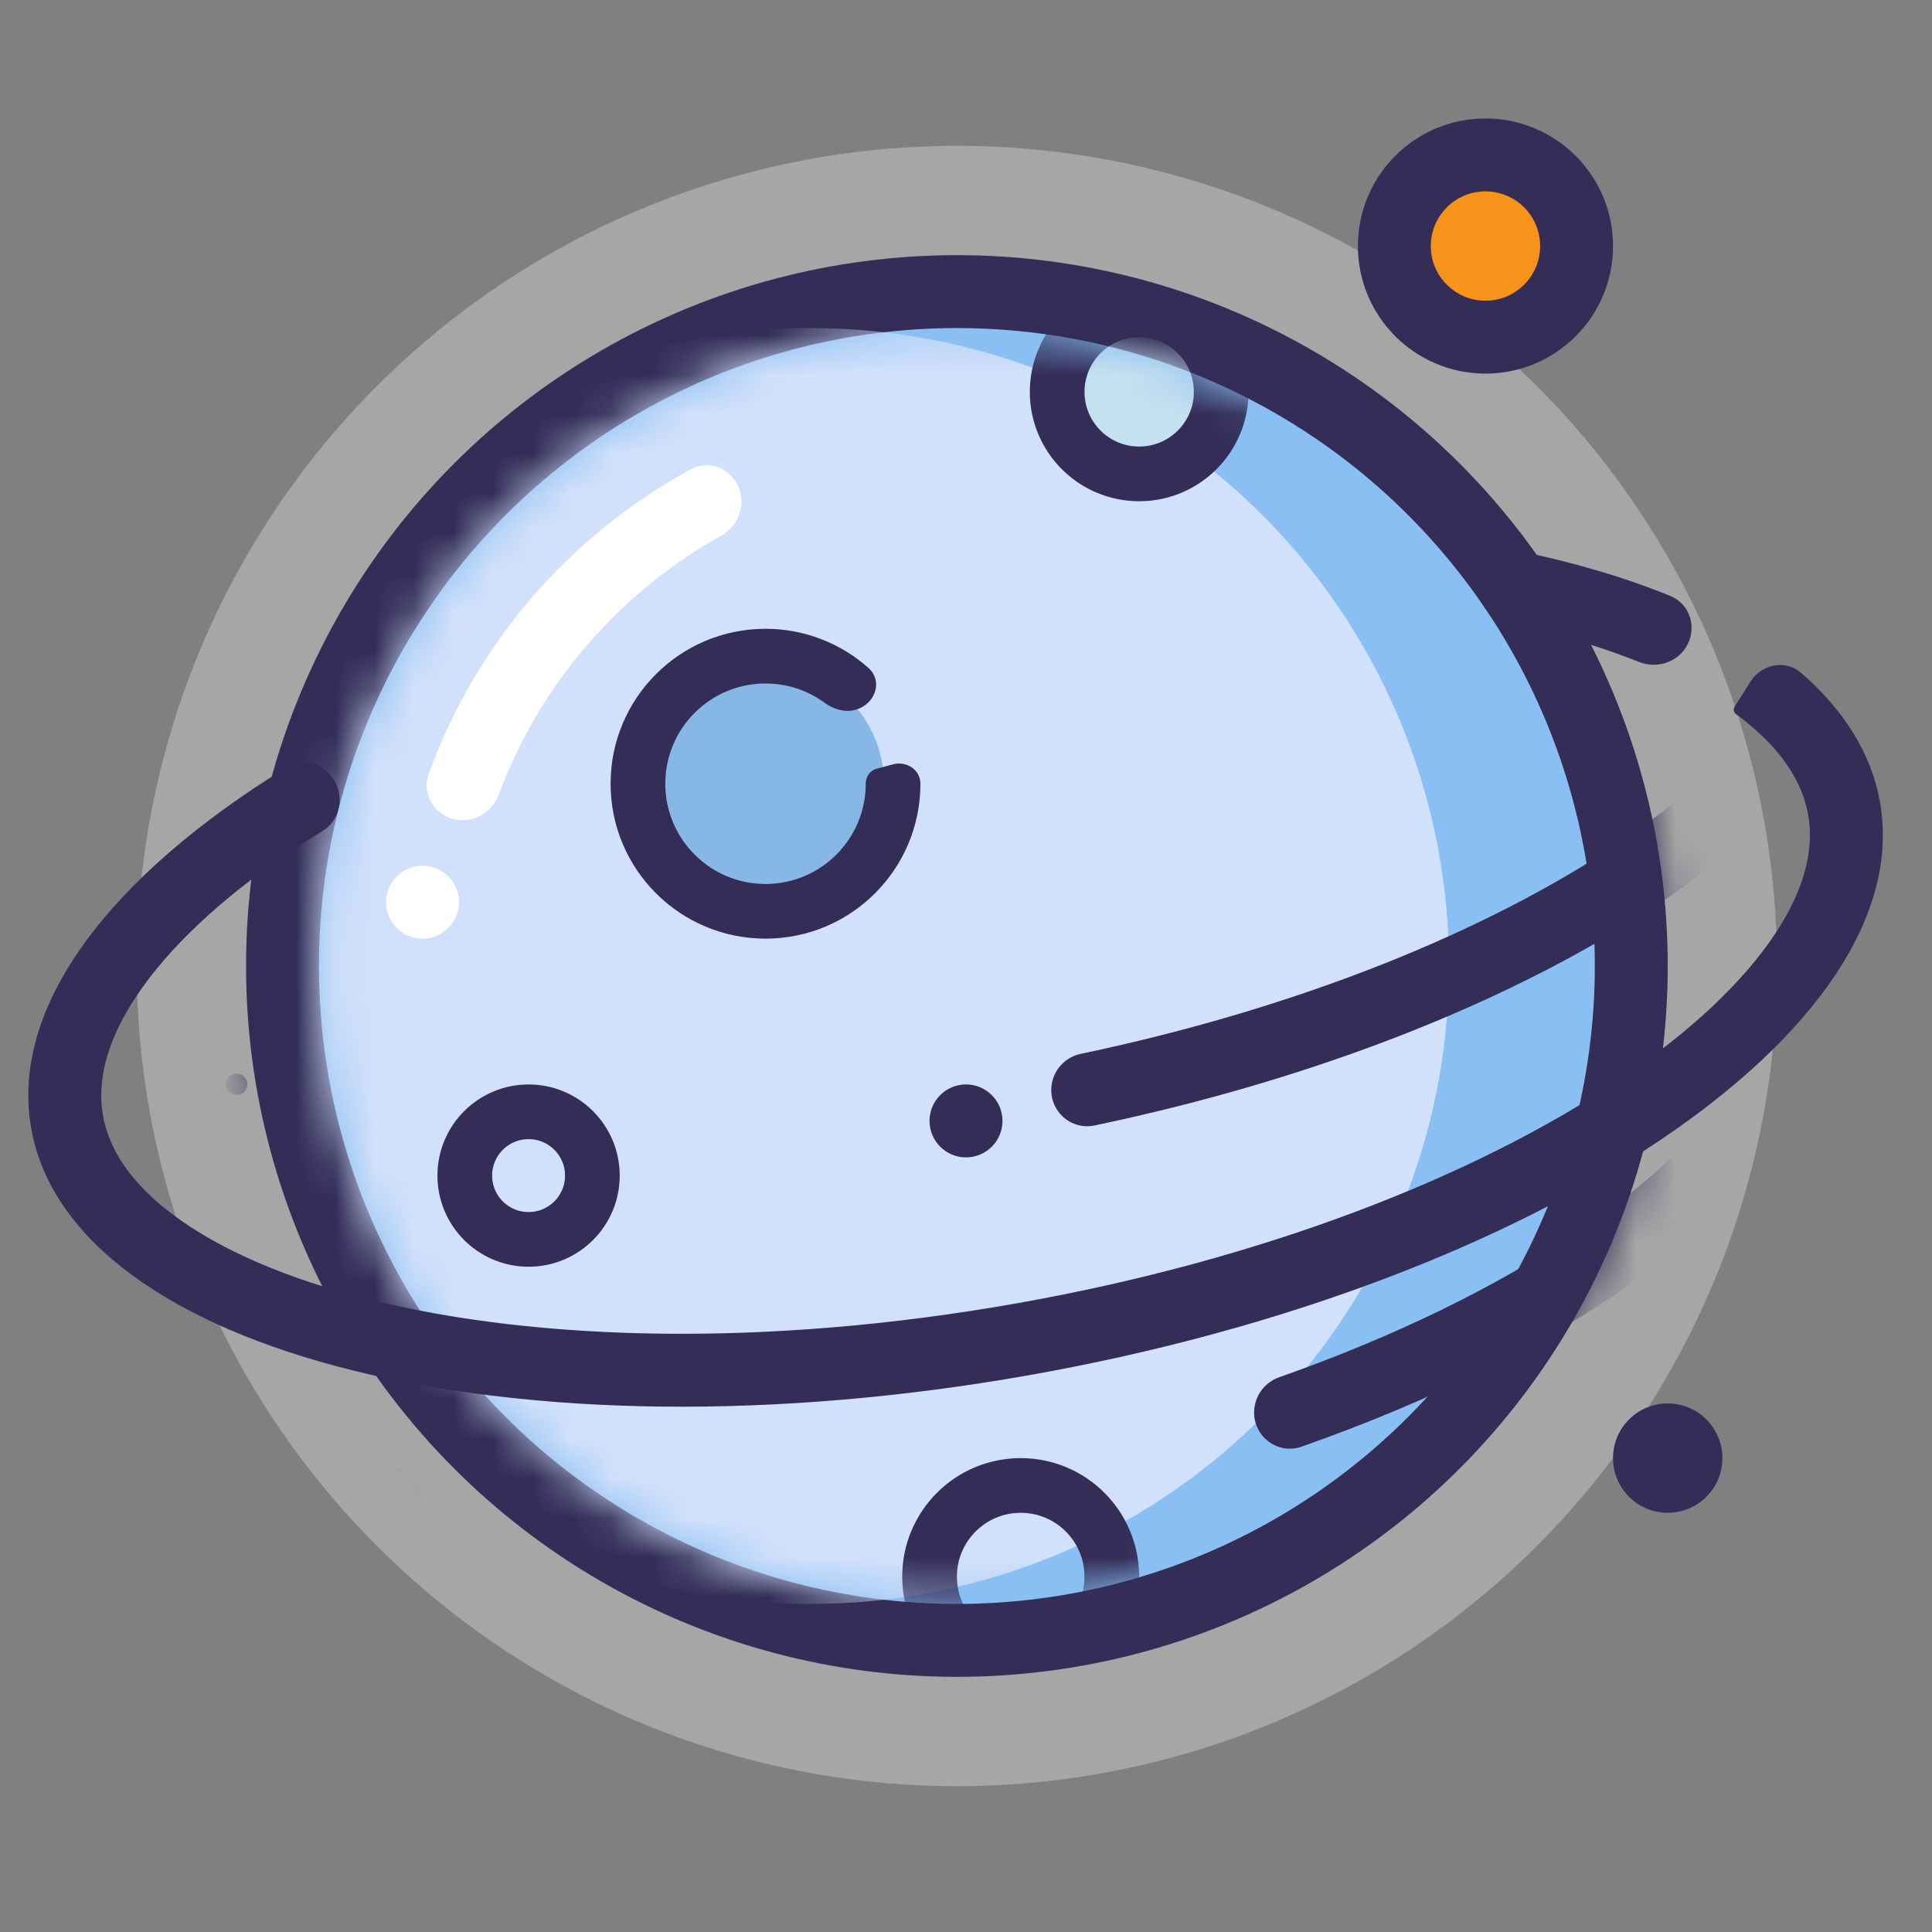 <svg width="49" height="49" viewBox="0 0 49 49" fill="none" xmlns="http://www.w3.org/2000/svg">
<rect x="0" y="0" width="49" height="49" fill="#808080" stroke="none"/>
<circle cx="24.269" cy="24.5" r="20.802" fill="white" fill-opacity="0.3"/>
<circle cx="24.269" cy="24.5" r="17.104" fill="#89BFF2" stroke="#332D57" stroke-width="1.849"/>
<mask id="mask0_2606_2680" style="mask-type:alpha" maskUnits="userSpaceOnUse" x="8" y="8" width="33" height="33">
<circle cx="24.269" cy="24.5" r="16.179" fill="#D2E1FB"/>
</mask>
<g mask="url(#mask0_2606_2680)">
<circle cx="20.571" cy="24.5" r="16.179" fill="#D2E1FB"/>
</g>
<mask id="mask1_2606_2680" style="mask-type:alpha" maskUnits="userSpaceOnUse" x="8" y="8" width="33" height="33">
<circle cx="24.269" cy="24.5" r="16.179" fill="#89BFF2"/>
</mask>
<g mask="url(#mask1_2606_2680)">
<circle cx="28.892" cy="9.939" r="2.08" transform="rotate(-90 28.892 9.939)" fill="#C5E0EF" stroke="#332D57" stroke-width="1.387"/>
<circle cx="25.887" cy="39.986" r="2.311" transform="rotate(-90 25.887 39.986)" stroke="#332D57" stroke-width="1.387"/>
</g>
<path fill-rule="evenodd" clip-rule="evenodd" d="M18.807 12.723C18.807 12.039 18.11 11.58 17.509 11.907C14.453 13.572 12.069 16.317 10.873 19.63C10.662 20.213 11.114 20.802 11.734 20.802C12.148 20.802 12.51 20.531 12.654 20.143C13.695 17.349 15.708 15.029 18.282 13.593C18.599 13.416 18.807 13.087 18.807 12.723Z" fill="white"/>
<circle cx="10.717" cy="22.882" r="0.925" fill="white"/>
<path fill-rule="evenodd" clip-rule="evenodd" d="M8.188 21.069C8.387 20.946 8.528 20.752 8.585 20.526C8.781 19.753 7.964 19.036 7.285 19.453C2.796 22.21 0.246 25.522 0.791 28.614C1.804 34.359 13.122 37.166 26.07 34.883C39.018 32.6 48.694 26.091 47.681 20.346C47.463 19.109 46.767 18.009 45.681 17.066C45.28 16.718 44.676 16.844 44.393 17.292L43.992 17.928C43.954 17.988 43.97 18.068 44.028 18.11C45.168 18.95 45.711 19.824 45.86 20.667C46.008 21.51 45.797 22.517 45.013 23.696C44.221 24.886 42.906 26.149 41.079 27.379C37.428 29.834 32.03 31.955 25.749 33.062C19.468 34.169 13.67 34.023 9.4 32.965C7.262 32.434 5.595 31.697 4.444 30.849C3.304 30.01 2.76 29.136 2.612 28.293C2.463 27.45 2.675 26.443 3.459 25.264C4.25 24.074 5.565 22.811 7.393 21.581C7.649 21.409 7.915 21.238 8.188 21.069ZM42.759 16.418C42.508 16.815 42.001 16.961 41.565 16.787C40.823 16.49 39.991 16.223 39.072 15.995C38.794 15.927 38.511 15.862 38.221 15.801C37.993 15.753 37.794 15.617 37.663 15.424C37.215 14.764 37.741 13.813 38.522 13.975C39.936 14.268 41.227 14.65 42.365 15.116C42.878 15.325 43.055 15.949 42.759 16.418Z" fill="#332D57"/>
<mask id="mask2_2606_2680" style="mask-type:alpha" maskUnits="userSpaceOnUse" x="6" y="6" width="37" height="37">
<circle cx="24.269" cy="24.5" r="17.104" fill="#89BFF2" stroke="#332D57" stroke-width="1.849"/>
</mask>
<g mask="url(#mask2_2606_2680)">
<path fill-rule="evenodd" clip-rule="evenodd" d="M26.695 27.404C26.518 28.065 27.09 28.684 27.76 28.544C37.48 26.511 45.073 22.111 47.173 17.61C47.496 16.917 46.83 16.281 46.091 16.479C45.777 16.563 45.525 16.791 45.373 17.079C45.27 17.275 45.15 17.476 45.013 17.683C44.221 18.872 42.906 20.136 41.079 21.365C37.755 23.601 32.982 25.559 27.414 26.727C27.066 26.8 26.787 27.061 26.695 27.404ZM6.264 27.569C6.318 27.369 6.131 27.186 5.931 27.24C5.685 27.306 5.65 27.638 5.884 27.738C5.891 27.741 5.897 27.744 5.904 27.746C6.053 27.809 6.222 27.725 6.264 27.569Z" fill="#332D57"/>
<path fill-rule="evenodd" clip-rule="evenodd" d="M31.84 35.579C31.648 36.293 32.319 36.934 33.016 36.689C39.594 34.377 44.455 30.977 46.07 27.517C46.393 26.825 45.726 26.188 44.988 26.386C44.674 26.47 44.422 26.698 44.27 26.986C44.167 27.182 44.047 27.383 43.91 27.589C43.118 28.779 41.803 30.043 39.976 31.272C37.953 32.633 35.393 33.891 32.444 34.93C32.148 35.034 31.921 35.276 31.84 35.579ZM10.704 38.376C10.847 37.842 10.49 37.305 9.946 37.208C9.374 37.105 8.824 36.988 8.297 36.858C7.992 36.782 7.698 36.703 7.413 36.619C7.223 36.563 7.021 36.559 6.83 36.61C5.892 36.861 5.807 38.067 6.737 38.347C7.65 38.622 8.634 38.853 9.679 39.038C10.14 39.12 10.582 38.828 10.704 38.376Z" fill="#332D57"/>
</g>
<circle cx="37.675" cy="6.24" r="2.311" fill="#F7931B" stroke="#332D57" stroke-width="1.849"/>
<circle cx="42.297" cy="36.981" r="1.387" fill="#332D57"/>
<circle cx="24.5" cy="28.429" r="0.925" transform="rotate(-90 24.5 28.429)" fill="#332D57"/>
<circle cx="13.406" cy="29.816" r="1.618" transform="rotate(-90 13.406 29.816)" fill="#D2E1FB" stroke="#332D57" stroke-width="1.387"/>
<circle cx="19.415" cy="19.877" r="3.005" fill="#86B7E5"/>
<path fill-rule="evenodd" clip-rule="evenodd" d="M21.957 19.877C21.957 21.281 20.819 22.42 19.415 22.42C18.011 22.42 16.873 21.281 16.873 19.877C16.873 18.473 18.011 17.335 19.415 17.335C19.976 17.335 20.494 17.516 20.914 17.824C21.139 17.988 21.421 18.076 21.691 18.004C22.192 17.87 22.41 17.282 22.022 16.937C21.328 16.322 20.415 15.948 19.415 15.948C17.245 15.948 15.486 17.707 15.486 19.877C15.486 22.047 17.245 23.806 19.415 23.806C21.585 23.806 23.344 22.047 23.344 19.877C23.344 19.52 22.99 19.294 22.645 19.386L22.232 19.497C22.064 19.542 21.957 19.703 21.957 19.877Z" fill="#332D57"/>
</svg>
